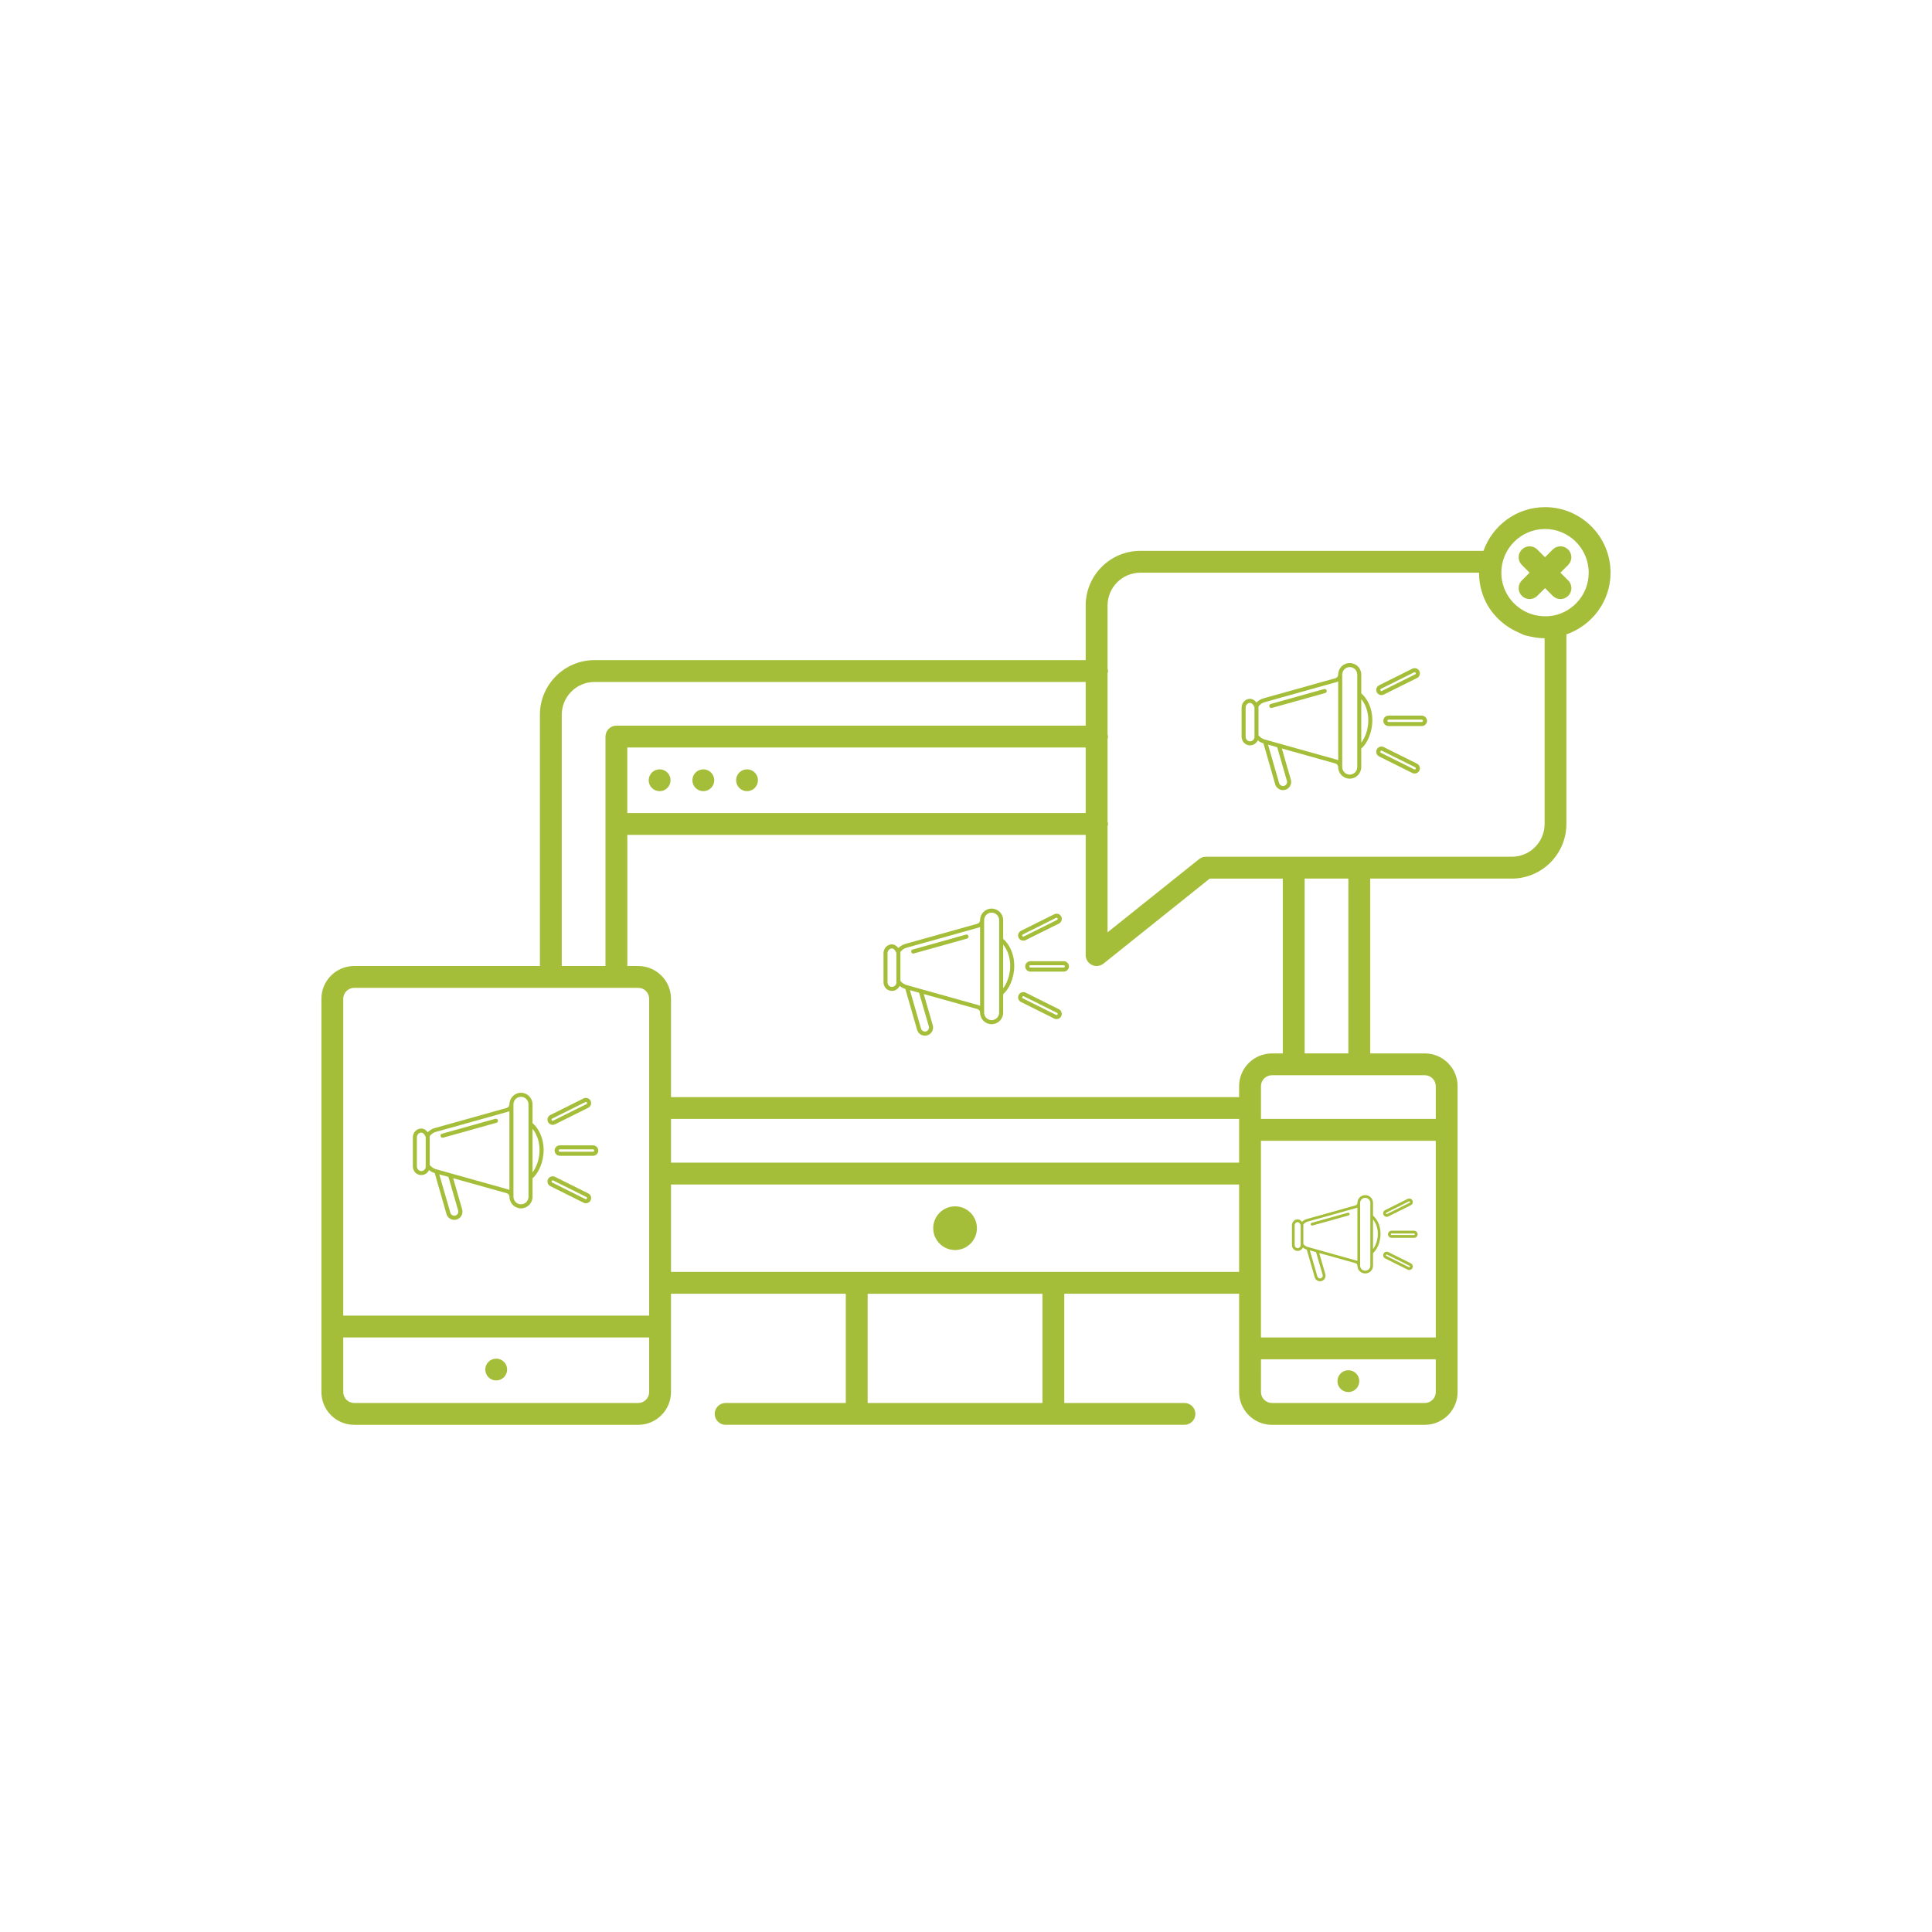 <?xml version="1.0" encoding="utf-8"?>
<!-- Generator: Adobe Illustrator 15.0.0, SVG Export Plug-In  -->
<!DOCTYPE svg PUBLIC "-//W3C//DTD SVG 1.1//EN" "http://www.w3.org/Graphics/SVG/1.1/DTD/svg11.dtd">
<svg version="1.1"
	 xmlns="http://www.w3.org/2000/svg" xmlns:xlink="http://www.w3.org/1999/xlink" xmlns:a="http://ns.adobe.com/AdobeSVGViewerExtensions/3.0/"
	 x="0px" y="0px" width="100px" height="100px" viewBox="-16.636 -17.917 100 100" enable-background="new -16.636 -17.917 100 100"
	 xml:space="preserve">
<defs>
</defs>
<g>
	<defs>
		<rect id="SVGID_10_" x="0" y="8.333" width="66.727" height="47.5"/>
	</defs>
	<clipPath id="SVGID_11_">
		<use xlink:href="#SVGID_10_"  overflow="visible"/>
	</clipPath>
	<path clip-path="url(#SVGID_11_)" fill="#A4BE3A" d="M63.334,8.333c-1.474,0-2.717,0.948-3.186,2.262H42.387
		c-1.559,0-2.828,1.269-2.828,2.827v2.828H14.137c-1.558,0-2.827,1.269-2.827,2.827v13.006H1.697C0.762,32.083,0,32.844,0,33.779
		v20.357c0,0.935,0.762,1.696,1.697,1.696h14.702c0.935,0,1.696-0.762,1.696-1.696v-5.09h9.048v5.655h-6.221
		c-0.312,0-0.565,0.253-0.565,0.565c0,0.312,0.254,0.565,0.565,0.565h6.786h10.178h6.785c0.313,0,0.566-0.254,0.566-0.565
		c0-0.313-0.254-0.565-0.566-0.565h-6.22v-5.655H47.5v5.09c0,0.935,0.762,1.696,1.697,1.696h7.916c0.936,0,1.696-0.762,1.696-1.696
		V38.303c0-0.935-0.761-1.695-1.696-1.695h-2.827v-9.049h7.327c1.558,0,2.827-1.269,2.827-2.827v-9.813
		c1.325-0.462,2.286-1.711,2.286-3.192C66.727,9.854,65.205,8.333,63.334,8.333 M63.334,9.464c1.247,0,2.261,1.015,2.261,2.262
		c0,1.094-0.78,2.009-1.813,2.218c-0.007,0.001-0.011-0.002-0.019,0c-0.171,0.035-0.343,0.04-0.516,0.035
		c-0.07-0.002-0.138-0.011-0.206-0.02c-0.094-0.012-0.186-0.029-0.278-0.051c-0.971-0.255-1.69-1.132-1.69-2.181
		C61.073,10.479,62.086,9.464,63.334,9.464 M62.534,10.36c-0.145,0-0.289,0.056-0.399,0.166c-0.221,0.221-0.221,0.579,0,0.8
		l0.399,0.399l-0.399,0.4c-0.221,0.22-0.221,0.578,0,0.799c0.111,0.111,0.255,0.166,0.399,0.166c0.146,0,0.29-0.057,0.401-0.166
		l0.401-0.399l0.399,0.399c0.11,0.111,0.255,0.166,0.399,0.166c0.146,0,0.289-0.057,0.4-0.166c0.22-0.22,0.22-0.579,0-0.799
		l-0.402-0.4l0.4-0.399c0.22-0.221,0.22-0.579,0-0.8c-0.222-0.221-0.579-0.221-0.8,0l-0.399,0.399l-0.399-0.399
		C62.824,10.416,62.679,10.36,62.534,10.36 M42.387,11.726h17.53c0,0.356,0.056,0.713,0.17,1.064
		c0.285,0.898,0.979,1.63,1.838,2.013c0.046,0.021,0.091,0.045,0.139,0.064c0.062,0.024,0.116,0.063,0.181,0.083
		c0.124,0.04,0.249,0.063,0.374,0.089c0.017,0.003,0.034,0.008,0.051,0.011c0.213,0.041,0.426,0.068,0.641,0.068h0.002v9.613
		c0,0.936-0.762,1.697-1.696,1.697H45.782c-0.129,0-0.252,0.044-0.354,0.123l-4.737,3.789V24.85
		c0.009-0.039,0.024-0.076,0.024-0.118s-0.016-0.078-0.024-0.117v-4.29c0.009-0.037,0.024-0.074,0.024-0.116
		s-0.016-0.078-0.024-0.117v-3.158c0.009-0.039,0.024-0.075,0.024-0.117s-0.016-0.079-0.024-0.117v-3.276
		C40.691,12.487,41.452,11.726,42.387,11.726 M14.137,17.381h25.422v2.262H15.268c-0.312,0-0.565,0.253-0.565,0.565v11.875h-2.262
		V19.077C12.441,18.142,13.202,17.381,14.137,17.381 M15.833,20.773h23.726v3.393H15.833V20.773z M17.506,21.904
		c-0.313,0-0.566,0.253-0.566,0.565s0.253,0.565,0.566,0.565c0.312,0,0.565-0.253,0.565-0.565S17.818,21.904,17.506,21.904
		 M19.768,21.904c-0.313,0-0.566,0.253-0.566,0.565s0.253,0.565,0.566,0.565c0.312,0,0.565-0.253,0.565-0.565
		S20.08,21.904,19.768,21.904 M22.03,21.904c-0.313,0-0.565,0.253-0.565,0.565s0.253,0.565,0.565,0.565
		c0.312,0,0.565-0.253,0.565-0.565S22.342,21.904,22.03,21.904 M15.833,25.297h23.726v6.221c0,0.217,0.125,0.415,0.321,0.51
		c0.077,0.037,0.161,0.056,0.245,0.056c0.125,0,0.252-0.042,0.355-0.124l5.498-4.4h3.783v9.049h-0.564
		c-0.936,0-1.697,0.761-1.697,1.695v0.566H18.096v-5.09c0-0.936-0.761-1.696-1.696-1.696h-0.566V25.297z M50.893,27.559h2.262v9.048
		h-2.262V27.559z M1.697,33.214h10.178h4.524c0.313,0,0.565,0.253,0.565,0.565v14.702v1.697H1.131V33.779
		C1.131,33.467,1.384,33.214,1.697,33.214 M49.198,37.737h4.523h3.393c0.313,0,0.565,0.255,0.565,0.565v1.702
		c-0.008,0-0.016-0.006-0.024-0.006h-9.023v-1.696C48.631,37.992,48.885,37.737,49.198,37.737 M18.096,39.999H47.5v2.263H18.096
		V39.999z M57.679,41.126V51.31h-9.048v-2.828v-7.351h9.023C57.664,41.131,57.671,41.126,57.679,41.126 M18.096,43.393H47.5v4.523
		h-9.613H27.709h-9.613V43.393z M32.798,44.523c-0.625,0-1.131,0.506-1.131,1.131c0,0.624,0.507,1.131,1.131,1.131
		s1.131-0.507,1.131-1.131C33.929,45.029,33.423,44.523,32.798,44.523 M28.274,49.047h9.047v5.655h-9.047V49.047z M1.131,51.31
		h15.833v2.827c0,0.311-0.253,0.565-0.565,0.565H1.697c-0.313,0-0.566-0.255-0.566-0.565V51.31z M9.048,52.405
		c-0.313,0-0.566,0.253-0.566,0.565c0,0.312,0.253,0.565,0.566,0.565c0.312,0,0.565-0.254,0.565-0.565
		C9.614,52.658,9.36,52.405,9.048,52.405 M48.631,52.44h9.048v1.696c0,0.311-0.253,0.565-0.565,0.565h-7.916
		c-0.313,0-0.566-0.255-0.566-0.565V52.44z M53.155,53.006c-0.313,0-0.564,0.253-0.564,0.565s0.252,0.565,0.564,0.565
		s0.566-0.253,0.566-0.565S53.467,53.006,53.155,53.006"/>
	<path clip-path="url(#SVGID_11_)" fill="#A4BE3A" d="M36.332,30.772c0.042,0,0.083-0.01,0.12-0.029l1.721-0.856
		c0.134-0.066,0.188-0.229,0.122-0.363c-0.046-0.093-0.14-0.149-0.241-0.149c-0.043,0-0.084,0.01-0.121,0.028l-1.721,0.858
		c-0.064,0.032-0.113,0.087-0.137,0.155s-0.018,0.142,0.015,0.207C36.135,30.715,36.229,30.772,36.332,30.772 M36.274,30.483
		c0.007-0.015,0.017-0.027,0.031-0.034l1.721-0.858c0.008-0.004,0.018-0.006,0.027-0.006c0.021,0,0.042,0.013,0.053,0.032
		c0.014,0.03,0.002,0.065-0.027,0.08l-1.721,0.857c-0.024,0.013-0.061,0.011-0.079-0.027C36.272,30.515,36.27,30.498,36.274,30.483"
		/>
	<path clip-path="url(#SVGID_11_)" fill="#A4BE3A" d="M38.421,31.834H36.7c-0.148,0-0.27,0.12-0.27,0.27s0.121,0.27,0.27,0.27h1.722
		c0.148,0,0.271-0.12,0.271-0.27S38.57,31.834,38.421,31.834 M38.421,32.163H36.7c-0.033,0-0.059-0.027-0.059-0.06
		c0-0.033,0.025-0.061,0.059-0.061h1.722c0.032,0,0.058,0.027,0.058,0.061C38.479,32.136,38.454,32.163,38.421,32.163"/>
	<path clip-path="url(#SVGID_11_)" fill="#A4BE3A" d="M38.172,34.32l-1.721-0.858c-0.037-0.019-0.078-0.028-0.119-0.028
		c-0.104,0-0.197,0.058-0.243,0.149c-0.066,0.134-0.012,0.297,0.122,0.363l1.721,0.858c0.038,0.019,0.078,0.027,0.121,0.027
		c0.102,0,0.195-0.057,0.241-0.149C38.361,34.55,38.306,34.387,38.172,34.32 M38.106,34.589c-0.015,0.027-0.053,0.041-0.08,0.026
		l-1.721-0.857c-0.029-0.015-0.041-0.051-0.026-0.08c0.012-0.024,0.036-0.032,0.054-0.032c0.008,0,0.018,0.002,0.025,0.006
		l1.721,0.857C38.108,34.524,38.12,34.56,38.106,34.589"/>
	<path clip-path="url(#SVGID_11_)" fill="#A4BE3A" d="M35.288,30.681v-0.972c0-0.329-0.268-0.597-0.598-0.597
		c-0.33,0-0.597,0.268-0.597,0.597c0,0.088-0.059,0.164-0.143,0.188l-3.725,1.042c-0.137,0.039-0.262,0.113-0.361,0.217
		c-0.085-0.116-0.216-0.203-0.365-0.192c-0.227,0.017-0.405,0.216-0.405,0.455v1.504c0,0.217,0.148,0.403,0.352,0.442
		c0.206,0.039,0.405-0.074,0.484-0.251c0.087,0.071,0.187,0.124,0.294,0.155l0.608,2.116c0.051,0.181,0.218,0.305,0.406,0.305
		c0.04,0,0.079-0.006,0.117-0.016c0.224-0.065,0.353-0.3,0.289-0.525l-0.467-1.614l2.773,0.775c0.084,0.023,0.143,0.101,0.143,0.188
		c0,0.329,0.267,0.598,0.597,0.598c0.33,0,0.598-0.269,0.598-0.598v-0.956c0.293-0.248,0.573-0.814,0.573-1.47
		C35.861,31.394,35.562,30.909,35.288,30.681 M29.76,32.936c0,0.141-0.129,0.252-0.275,0.224c-0.104-0.021-0.183-0.122-0.183-0.237
		v-1.504c0-0.129,0.096-0.238,0.221-0.246c0.096,0,0.191,0.105,0.224,0.205c0.002,0.008,0.008,0.019,0.013,0.025V32.936z
		 M31.44,35.208c0.032,0.112-0.033,0.229-0.145,0.261c-0.108,0.031-0.228-0.036-0.258-0.144l-0.576-1.991l0.474,0.133L31.44,35.208z
		 M34.093,34.146c-0.027-0.016-0.056-0.029-0.086-0.037l-0.82-0.229l-0.876-0.245l-1.202-0.336l-0.05-0.014l-0.071-0.02
		l-0.369-0.104l-0.337-0.095l-0.01-0.003c-0.037-0.011-0.072-0.026-0.106-0.046c-0.076-0.038-0.143-0.097-0.198-0.165v-1.497
		c0.08-0.103,0.188-0.182,0.314-0.216l3.725-1.041c0.031-0.009,0.059-0.022,0.086-0.037V34.146z M35.079,34.497
		c0,0.215-0.174,0.389-0.389,0.389c-0.214,0-0.387-0.174-0.387-0.389v-4.788c0-0.214,0.173-0.388,0.387-0.388
		c0.215,0,0.389,0.174,0.389,0.388V34.497z M35.288,33.235v-2.258c0.199,0.239,0.364,0.627,0.364,1.094
		C35.652,32.549,35.485,32.979,35.288,33.235"/>
	<path clip-path="url(#SVGID_11_)" fill="#A4BE3A" d="M30.632,31.439c-0.047,0-0.089-0.03-0.102-0.078
		c-0.017-0.057,0.017-0.115,0.073-0.131l2.761-0.772c0.057-0.015,0.116,0.017,0.131,0.074c0.016,0.057-0.017,0.115-0.073,0.131
		l-2.761,0.772C30.651,31.438,30.642,31.439,30.632,31.439"/>
	<path clip-path="url(#SVGID_11_)" fill="#A4BE3A" d="M54.867,18.063c0.042,0,0.083-0.01,0.12-0.029l1.722-0.856
		c0.133-0.066,0.188-0.229,0.122-0.363c-0.047-0.093-0.14-0.149-0.242-0.149c-0.043,0-0.084,0.01-0.121,0.028l-1.721,0.858
		c-0.064,0.032-0.113,0.087-0.136,0.155c-0.024,0.068-0.018,0.142,0.015,0.207C54.67,18.005,54.764,18.063,54.867,18.063
		 M54.81,17.773c0.006-0.015,0.017-0.027,0.03-0.034l1.721-0.858c0.009-0.004,0.018-0.006,0.027-0.006
		c0.021,0,0.043,0.013,0.053,0.032c0.014,0.03,0.002,0.065-0.027,0.08l-1.721,0.857c-0.023,0.013-0.061,0.011-0.079-0.026
		C54.807,17.805,54.805,17.788,54.81,17.773"/>
	<path clip-path="url(#SVGID_11_)" fill="#A4BE3A" d="M56.957,19.124h-1.722c-0.148,0-0.27,0.12-0.27,0.269
		c0,0.149,0.121,0.271,0.27,0.271h1.722c0.148,0,0.271-0.121,0.271-0.271C57.227,19.244,57.105,19.124,56.957,19.124 M56.957,19.453
		h-1.722c-0.032,0-0.059-0.026-0.059-0.061c0-0.032,0.026-0.06,0.059-0.06h1.722c0.032,0,0.059,0.027,0.059,0.06
		C57.015,19.427,56.989,19.453,56.957,19.453"/>
	<path clip-path="url(#SVGID_11_)" fill="#A4BE3A" d="M56.708,21.61l-1.722-0.858c-0.037-0.019-0.078-0.028-0.119-0.028
		c-0.104,0-0.196,0.058-0.242,0.149c-0.066,0.134-0.013,0.297,0.121,0.363l1.721,0.858c0.039,0.019,0.078,0.027,0.121,0.027
		c0.103,0,0.195-0.057,0.242-0.149C56.896,21.84,56.841,21.677,56.708,21.61 M56.641,21.879c-0.014,0.027-0.053,0.041-0.08,0.026
		l-1.721-0.857c-0.029-0.015-0.041-0.051-0.026-0.08c0.013-0.024,0.036-0.032,0.054-0.032c0.008,0,0.018,0.002,0.025,0.006
		l1.721,0.857C56.643,21.813,56.655,21.85,56.641,21.879"/>
	<path clip-path="url(#SVGID_11_)" fill="#A4BE3A" d="M53.823,17.971v-0.972c0-0.329-0.268-0.597-0.598-0.597
		c-0.329,0-0.597,0.268-0.597,0.597c0,0.088-0.058,0.164-0.143,0.188l-3.726,1.042c-0.137,0.039-0.262,0.113-0.361,0.217
		c-0.084-0.116-0.216-0.203-0.364-0.192c-0.227,0.017-0.405,0.216-0.405,0.455v1.504c0,0.217,0.148,0.403,0.353,0.442
		c0.205,0.039,0.404-0.074,0.483-0.251c0.088,0.071,0.187,0.125,0.295,0.155l0.607,2.116c0.051,0.18,0.219,0.305,0.406,0.305
		c0.039,0,0.079-0.005,0.117-0.016c0.223-0.065,0.353-0.3,0.289-0.525l-0.467-1.614l2.772,0.775
		c0.085,0.023,0.143,0.101,0.143,0.188c0,0.329,0.268,0.598,0.597,0.598c0.33,0,0.598-0.269,0.598-0.598v-0.956
		c0.293-0.249,0.573-0.814,0.573-1.47C54.396,18.684,54.097,18.199,53.823,17.971 M48.295,20.225c0,0.142-0.129,0.253-0.274,0.225
		c-0.104-0.021-0.183-0.122-0.183-0.237v-1.504c0-0.129,0.096-0.238,0.221-0.246c0.096,0,0.191,0.105,0.224,0.205
		c0.002,0.009,0.009,0.018,0.013,0.026V20.225z M49.975,22.497c0.032,0.112-0.032,0.229-0.144,0.262
		c-0.108,0.031-0.229-0.036-0.259-0.144l-0.576-1.991l0.475,0.132L49.975,22.497z M52.628,21.436
		c-0.026-0.016-0.056-0.029-0.087-0.037l-0.82-0.229l-0.875-0.245l-1.201-0.336l-0.051-0.014l-0.07-0.02l-0.369-0.104l-0.338-0.095
		l-0.01-0.003c-0.037-0.011-0.071-0.026-0.105-0.045c-0.076-0.04-0.143-0.098-0.198-0.166v-1.497
		c0.08-0.103,0.188-0.182,0.313-0.215l3.725-1.042c0.031-0.009,0.061-0.022,0.087-0.038V21.436z M53.615,21.787
		c0,0.215-0.175,0.389-0.39,0.389c-0.213,0-0.387-0.174-0.387-0.389v-4.788c0-0.214,0.174-0.388,0.387-0.388
		c0.215,0,0.39,0.174,0.39,0.388V21.787z M53.823,20.526v-2.259c0.199,0.239,0.365,0.627,0.365,1.094
		C54.188,19.839,54.02,20.269,53.823,20.526"/>
	<path clip-path="url(#SVGID_11_)" fill="#A4BE3A" d="M49.167,18.729c-0.046,0-0.089-0.031-0.102-0.078
		c-0.016-0.057,0.018-0.115,0.074-0.131l2.761-0.772c0.057-0.016,0.116,0.017,0.132,0.074c0.016,0.057-0.018,0.115-0.074,0.131
		l-2.761,0.772C49.186,18.729,49.177,18.729,49.167,18.729"/>
	<path clip-path="url(#SVGID_11_)" fill="#A4BE3A" d="M55.141,45.066c0.027,0,0.057-0.007,0.082-0.021l1.166-0.58
		c0.091-0.045,0.127-0.156,0.082-0.246c-0.031-0.063-0.095-0.102-0.164-0.102c-0.027,0-0.057,0.007-0.082,0.019l-1.166,0.582
		c-0.044,0.021-0.077,0.06-0.092,0.105c-0.016,0.046-0.012,0.097,0.01,0.141C55.007,45.026,55.071,45.066,55.141,45.066
		 M55.102,44.87c0.004-0.01,0.012-0.019,0.021-0.022l1.167-0.583c0.006-0.002,0.012-0.004,0.018-0.004
		c0.016,0,0.029,0.009,0.037,0.022c0.008,0.021,0.001,0.044-0.019,0.054l-1.167,0.582c-0.017,0.009-0.041,0.007-0.054-0.018
		C55.1,44.892,55.099,44.88,55.102,44.87"/>
	<path clip-path="url(#SVGID_11_)" fill="#A4BE3A" d="M56.557,45.785h-1.166c-0.102,0-0.184,0.082-0.184,0.183
		c0,0.102,0.082,0.184,0.184,0.184h1.166c0.101,0,0.184-0.082,0.184-0.184C56.741,45.867,56.658,45.785,56.557,45.785
		 M56.557,46.009h-1.166c-0.023,0-0.041-0.019-0.041-0.041s0.018-0.04,0.041-0.04h1.166c0.021,0,0.04,0.018,0.04,0.04
		S56.579,46.009,56.557,46.009"/>
	<path clip-path="url(#SVGID_11_)" fill="#A4BE3A" d="M56.389,47.472l-1.166-0.582c-0.026-0.013-0.055-0.02-0.082-0.02
		c-0.069,0-0.133,0.04-0.164,0.102c-0.045,0.091-0.009,0.201,0.082,0.246l1.166,0.582c0.026,0.013,0.053,0.019,0.082,0.019
		c0.069,0,0.133-0.038,0.164-0.102C56.516,47.627,56.48,47.517,56.389,47.472 M56.343,47.653c-0.011,0.019-0.035,0.028-0.054,0.019
		l-1.167-0.582c-0.021-0.01-0.027-0.034-0.019-0.054c0.01-0.017,0.025-0.022,0.037-0.022c0.006,0,0.012,0.001,0.018,0.005
		l1.167,0.58C56.344,47.609,56.353,47.633,56.343,47.653"/>
	<path clip-path="url(#SVGID_11_)" fill="#A4BE3A" d="M54.432,45.004v-0.658c0-0.224-0.181-0.405-0.404-0.405
		c-0.223,0-0.404,0.182-0.404,0.405c0,0.06-0.041,0.111-0.098,0.127l-2.524,0.707c-0.094,0.025-0.178,0.075-0.245,0.146
		c-0.059-0.078-0.147-0.138-0.247-0.129c-0.154,0.01-0.275,0.146-0.275,0.307v1.021c0,0.146,0.101,0.273,0.239,0.3
		s0.273-0.05,0.328-0.17c0.059,0.049,0.127,0.084,0.199,0.104l0.412,1.435c0.034,0.122,0.148,0.207,0.275,0.207
		c0.026,0,0.053-0.003,0.08-0.011c0.15-0.044,0.238-0.203,0.195-0.355l-0.316-1.095l1.879,0.525
		c0.057,0.017,0.098,0.068,0.098,0.128c0,0.223,0.182,0.404,0.404,0.404c0.224,0,0.404-0.182,0.404-0.404v-0.648
		c0.198-0.169,0.389-0.553,0.389-0.997C54.821,45.488,54.62,45.158,54.432,45.004 M50.686,46.532c0,0.095-0.088,0.171-0.187,0.152
		c-0.071-0.015-0.123-0.083-0.123-0.161v-1.021c0-0.086,0.063-0.161,0.149-0.166c0.064,0,0.129,0.072,0.15,0.14
		c0.002,0.005,0.006,0.012,0.01,0.017V46.532z M51.825,48.073c0.021,0.075-0.022,0.154-0.098,0.177
		c-0.074,0.021-0.154-0.024-0.176-0.098l-0.391-1.351l0.322,0.091L51.825,48.073z M53.624,47.353
		c-0.018-0.01-0.038-0.02-0.059-0.025l-0.556-0.155l-0.595-0.166L51.6,46.778l-0.033-0.01l-0.049-0.013l-0.25-0.07l-0.229-0.064
		c-0.002-0.001-0.005-0.002-0.007-0.002c-0.025-0.007-0.05-0.018-0.073-0.03c-0.05-0.027-0.096-0.066-0.133-0.112v-1.015
		c0.055-0.07,0.129-0.123,0.213-0.146l2.525-0.706c0.021-0.006,0.041-0.016,0.059-0.025V47.353z M54.292,47.592
		c0,0.145-0.117,0.263-0.264,0.263c-0.145,0-0.264-0.118-0.264-0.263v-3.246c0-0.146,0.119-0.264,0.264-0.264
		c0.146,0,0.264,0.118,0.264,0.264V47.592z M54.432,46.736v-1.531c0.137,0.162,0.248,0.425,0.248,0.741
		C54.68,46.271,54.567,46.562,54.432,46.736"/>
	<path clip-path="url(#SVGID_11_)" fill="#A4BE3A" d="M51.277,45.519c-0.032,0-0.061-0.021-0.069-0.054
		c-0.012-0.037,0.012-0.078,0.05-0.089l1.872-0.522c0.038-0.011,0.078,0.012,0.089,0.05s-0.012,0.078-0.05,0.089l-1.873,0.523
		C51.29,45.518,51.284,45.519,51.277,45.519"/>
	<path clip-path="url(#SVGID_11_)" fill="#A4BE3A" d="M11.97,40.305c0.042,0,0.083-0.009,0.121-0.028l1.721-0.857
		c0.133-0.066,0.188-0.229,0.122-0.362c-0.047-0.093-0.14-0.149-0.242-0.149c-0.042,0-0.083,0.009-0.12,0.027l-1.721,0.858
		c-0.064,0.032-0.113,0.087-0.135,0.155c-0.023,0.068-0.019,0.143,0.013,0.208C11.774,40.247,11.868,40.305,11.97,40.305
		 M11.914,40.016c0.005-0.015,0.016-0.027,0.029-0.033l1.721-0.858c0.009-0.005,0.017-0.007,0.027-0.007
		c0.022,0,0.043,0.013,0.054,0.033c0.014,0.029,0.002,0.064-0.027,0.08l-1.721,0.857c-0.024,0.012-0.061,0.01-0.08-0.027
		C11.911,40.047,11.91,40.031,11.914,40.016"/>
	<path clip-path="url(#SVGID_11_)" fill="#A4BE3A" d="M14.061,41.366h-1.721c-0.149,0-0.27,0.12-0.27,0.27s0.12,0.27,0.27,0.27
		h1.721c0.148,0,0.27-0.12,0.27-0.27S14.209,41.366,14.061,41.366 M14.061,41.695h-1.721c-0.033,0-0.06-0.026-0.06-0.06
		s0.027-0.061,0.06-0.061h1.721c0.032,0,0.059,0.027,0.059,0.061S14.093,41.695,14.061,41.695"/>
	<path clip-path="url(#SVGID_11_)" fill="#A4BE3A" d="M13.812,43.854l-1.721-0.858c-0.037-0.019-0.079-0.029-0.12-0.029
		c-0.103,0-0.196,0.059-0.243,0.15c-0.065,0.133-0.012,0.296,0.122,0.362l1.721,0.858c0.039,0.019,0.078,0.027,0.12,0.027
		c0.103,0,0.195-0.056,0.242-0.149C14,44.082,13.945,43.919,13.812,43.854 M13.745,44.122c-0.015,0.027-0.053,0.04-0.081,0.026
		l-1.721-0.858c-0.028-0.015-0.04-0.05-0.026-0.08c0.013-0.023,0.036-0.032,0.054-0.032c0.009,0,0.018,0.002,0.026,0.006
		l1.721,0.857C13.747,44.057,13.759,44.092,13.745,44.122"/>
	<path clip-path="url(#SVGID_11_)" fill="#A4BE3A" d="M10.927,40.213v-0.971c0-0.329-0.268-0.598-0.597-0.598
		s-0.597,0.269-0.597,0.598c0,0.087-0.059,0.164-0.143,0.188l-3.725,1.042c-0.137,0.038-0.262,0.112-0.361,0.216
		c-0.085-0.116-0.216-0.203-0.365-0.191c-0.227,0.016-0.405,0.215-0.405,0.454v1.505c0,0.217,0.148,0.402,0.352,0.441
		c0.206,0.039,0.406-0.073,0.485-0.25c0.087,0.07,0.186,0.124,0.294,0.154l0.608,2.117c0.051,0.18,0.219,0.305,0.406,0.305
		c0.04,0,0.079-0.006,0.118-0.017c0.223-0.065,0.353-0.3,0.289-0.524l-0.467-1.614l2.772,0.775c0.084,0.022,0.143,0.1,0.143,0.187
		c0,0.33,0.268,0.598,0.597,0.598s0.597-0.268,0.597-0.598v-0.956c0.292-0.248,0.573-0.814,0.573-1.469
		C11.5,40.927,11.201,40.441,10.927,40.213 M5.399,42.468c0,0.141-0.129,0.252-0.275,0.224c-0.104-0.02-0.182-0.122-0.182-0.236
		V40.95c0-0.128,0.095-0.237,0.22-0.246c0.096,0,0.191,0.106,0.224,0.205c0.002,0.009,0.007,0.019,0.013,0.026V42.468z M7.079,44.74
		c0.032,0.112-0.033,0.229-0.144,0.261c-0.109,0.031-0.229-0.036-0.259-0.144L6.1,42.866l0.475,0.133L7.079,44.74z M9.732,43.679
		c-0.027-0.016-0.056-0.029-0.086-0.038l-0.82-0.229l-0.876-0.245L6.749,42.83l-0.05-0.014l-0.07-0.02l-0.37-0.104l-0.337-0.095
		c-0.003-0.001-0.006-0.002-0.01-0.003c-0.038-0.011-0.072-0.026-0.106-0.045c-0.076-0.039-0.143-0.097-0.198-0.165v-1.497
		c0.08-0.104,0.188-0.182,0.313-0.216l3.725-1.042c0.031-0.008,0.059-0.022,0.086-0.038V43.679z M10.718,44.029
		c0,0.215-0.175,0.389-0.389,0.389c-0.214,0-0.388-0.174-0.388-0.389v-4.787c0-0.215,0.174-0.389,0.388-0.389
		c0.214,0,0.389,0.174,0.389,0.389V44.029z M10.927,42.769V40.51c0.199,0.24,0.364,0.627,0.364,1.095
		C11.291,42.081,11.124,42.512,10.927,42.769"/>
	<path clip-path="url(#SVGID_11_)" fill="#A4BE3A" d="M6.271,40.972c-0.046,0-0.089-0.03-0.103-0.078
		c-0.016-0.056,0.017-0.115,0.074-0.131l2.762-0.772c0.057-0.015,0.115,0.018,0.131,0.074c0.016,0.057-0.017,0.116-0.074,0.132
		L6.3,40.969C6.291,40.971,6.281,40.972,6.271,40.972"/>
</g>
<g display="none">
	<defs>
		<rect id="SVGID_9_" x="6.13" y="7.075" width="54.468" height="52.411"/>
	</defs>
	<clipPath id="SVGID_12_" display="inline">
		<use xlink:href="#SVGID_9_"  display="none" overflow="visible"/>
	</clipPath>
	<path clip-path="url(#SVGID_12_)" fill="#A4BE3A" d="M53.404,7.074h-40.08c-3.968,0-7.194,3.228-7.194,7.194V39.96
		c0,3.967,3.226,7.193,7.194,7.193h13.36v11.305c0,0.418,0.25,0.791,0.634,0.951c0.127,0.053,0.262,0.076,0.395,0.076
		c0.266,0,0.529-0.105,0.725-0.301l12.032-12.031h12.935c3.967,0,7.193-3.227,7.193-7.193V14.268
		C60.597,10.302,57.371,7.074,53.404,7.074 M58.542,39.96c0,2.832-2.306,5.139-5.139,5.139h-13.36c-0.271,0-0.532,0.107-0.727,0.301
		L28.74,55.978v-9.852c0-0.568-0.46-1.027-1.027-1.027H13.324c-2.834,0-5.138-2.307-5.138-5.139V14.268
		c0-2.833,2.304-5.138,5.138-5.138h40.08c2.833,0,5.139,2.305,5.139,5.138V39.96z"/>
	<path clip-path="url(#SVGID_12_)" fill="#A4BE3A" d="M49.293,17.351H17.435c-0.568,0-1.028,0.46-1.028,1.028
		c0,0.567,0.46,1.028,1.028,1.028h31.858c0.567,0,1.027-0.461,1.027-1.028C50.321,17.811,49.861,17.351,49.293,17.351"/>
	<path clip-path="url(#SVGID_12_)" fill="#A4BE3A" d="M49.293,26.601H17.435c-0.568,0-1.028,0.459-1.028,1.027
		c0,0.568,0.46,1.028,1.028,1.028h31.858c0.567,0,1.027-0.46,1.027-1.028C50.321,27.06,49.861,26.601,49.293,26.601"/>
	<path clip-path="url(#SVGID_12_)" fill="#A4BE3A" d="M42.099,34.821H17.435c-0.568,0-1.028,0.461-1.028,1.027
		c0,0.568,0.46,1.029,1.028,1.029h24.664c0.567,0,1.028-0.461,1.028-1.029C43.127,35.282,42.667,34.821,42.099,34.821"/>
</g>
<g display="none">
	<defs>
		<rect id="SVGID_8_" x="7.364" y="3.083" width="52" height="58.74"/>
	</defs>
	<clipPath id="SVGID_13_" display="inline">
		<use xlink:href="#SVGID_8_"  display="none" overflow="visible"/>
	</clipPath>
	<path clip-path="url(#SVGID_13_)" fill="#A4BE3A" d="M34.518,29.082c0-0.638-0.517-1.156-1.155-1.156
		c-0.637,0-1.154,0.517-1.154,1.156c0,11.737-8.399,21.576-19.969,23.398c-0.631,0.1-1.061,0.688-0.962,1.322
		c0.09,0.566,0.578,0.975,1.138,0.975c0.06,0,0.12-0.006,0.181-0.017C25.299,52.761,34.518,41.965,34.518,29.082"/>
	<path clip-path="url(#SVGID_13_)" fill="#A4BE3A" d="M33.363,3.083c-14.335,0-25.999,11.663-25.999,25.999
		c0,0.638,0.516,1.154,1.156,1.154c0.638,0,1.154-0.516,1.154-1.154c0-13.063,10.627-23.689,23.692-23.689
		c13.061,0,23.689,10.626,23.689,23.689c0,5.312-0.856,10.533-2.547,15.521c-0.205,0.605,0.117,1.259,0.724,1.461
		c0.121,0.042,0.248,0.063,0.369,0.063c0.479,0,0.932-0.301,1.095-0.783c1.77-5.227,2.668-10.694,2.668-16.261
		C59.362,14.746,47.698,3.083,33.363,3.083"/>
	<path clip-path="url(#SVGID_13_)" fill="#A4BE3A" d="M39.484,29.082c0-3.377-2.746-6.122-6.121-6.122
		c-3.378,0-6.125,2.745-6.125,6.122c0,9.673-7.254,17.682-16.872,18.628c-0.634,0.064-1.097,0.627-1.035,1.263
		c0.062,0.634,0.625,1.094,1.262,1.037c10.806-1.063,18.954-10.063,18.954-20.925c0-2.104,1.712-3.814,3.816-3.814
		c2.103,0,3.813,1.711,3.813,3.814c0,13.254-9.379,25.009-22.302,27.951c-0.619,0.139-1.009,0.759-0.87,1.38
		c0.124,0.534,0.598,0.901,1.125,0.901c0.085,0,0.172-0.01,0.258-0.032C29.351,56.106,39.484,43.406,39.484,29.082"/>
	<path clip-path="url(#SVGID_13_)" fill="#A4BE3A" d="M53.129,55.614c-3.913-1.954-6.346-5.872-6.346-10.229
		c0-0.946,0.117-1.895,0.35-2.811c0.921-2.616,1.568-5.329,1.93-8.063c0.237-1.748,0.36-3.573,0.36-5.426
		c0-8.854-7.209-16.061-16.065-16.061c-8.854,0-16.06,7.207-16.06,16.061c0,4.802-3.902,8.738-8.699,8.774
		c-0.638,0.007-1.151,0.53-1.146,1.167c0.005,0.635,0.522,1.146,1.155,1.146h0.01c6.06-0.05,10.989-5.022,10.989-11.087
		c0-7.583,6.169-13.752,13.751-13.752c7.585,0,13.755,6.169,13.755,13.752c0,1.75-0.112,3.47-0.338,5.119
		c-0.344,2.596-0.963,5.169-1.837,7.652c-0.011,0.03-0.02,0.063-0.028,0.093c-0.291,1.121-0.438,2.275-0.438,3.436
		c0,5.238,2.925,9.951,7.626,12.296c0.166,0.083,0.34,0.12,0.515,0.12c0.423,0,0.83-0.233,1.036-0.64
		C53.933,56.587,53.702,55.894,53.129,55.614"/>
	<path clip-path="url(#SVGID_13_)" fill="#A4BE3A" d="M50.155,59.663c-5.146-2.906-8.341-8.375-8.341-14.278
		c0-1.422,0.186-2.846,0.554-4.229c0.554-1.553,1.013-3.193,1.356-4.866c0.481-2.363,0.729-4.788,0.729-7.204
		c0-6.116-4.976-11.089-11.092-11.089c-6.117,0-11.094,4.977-11.094,11.089c0,7.361-5.752,13.395-13.095,13.736
		c-0.637,0.031-1.129,0.569-1.1,1.204c0.03,0.638,0.581,1.13,1.207,1.102c8.577-0.399,15.298-7.445,15.298-16.04
		c0-4.844,3.939-8.783,8.784-8.783c4.843,0,8.782,3.94,8.782,8.783c0,2.261-0.23,4.527-0.681,6.736
		c-0.328,1.589-0.762,3.146-1.292,4.622c-0.018,0.046-0.034,0.099-0.041,0.149c-0.415,1.566-0.623,3.179-0.623,4.793
		c0,6.736,3.646,12.977,9.513,16.287c0.182,0.101,0.376,0.147,0.565,0.147c0.402,0,0.796-0.208,1.005-0.587
		C50.908,60.678,50.711,59.974,50.155,59.663"/>
	<path clip-path="url(#SVGID_13_)" fill="#A4BE3A" d="M55.447,51.214c-2.246-1.063-3.695-3.353-3.695-5.829
		c0-0.478,0.054-0.958,0.164-1.429l0.02-0.047c0.008-0.019,0.015-0.035,0.021-0.05c0.734-2.151,1.308-4.364,1.699-6.565
		c0.43-2.354,0.673-4.767,0.72-7.142c0.015-0.35,0.021-0.705,0.021-1.063c0-11.598-9.434-21.031-21.033-21.031
		c-11.597,0-21.032,9.434-21.032,21.031c0,2.073-1.688,3.786-3.761,3.814c-0.638,0.008-1.147,0.531-1.139,1.169
		c0.009,0.639,0.517,1.127,1.17,1.14c3.33-0.045,6.039-2.793,6.039-6.123c0-10.323,8.397-18.724,18.723-18.724
		c10.323,0,18.721,8.401,18.721,18.724c0,0.329-0.002,0.651-0.017,0.994c-0.044,2.275-0.276,4.56-0.686,6.805
		c-0.37,2.08-0.908,4.167-1.606,6.2c-0.022,0.059-0.042,0.117-0.064,0.179c-0.01,0.033-0.019,0.061-0.026,0.092
		c-0.161,0.669-0.245,1.351-0.245,2.033c0,3.363,1.972,6.471,5.018,7.913c0.16,0.073,0.326,0.108,0.493,0.108
		c0.434,0,0.844-0.245,1.046-0.661C56.268,52.17,56.023,51.484,55.447,51.214"/>
</g>
<g display="none">
	<defs>
		<rect id="SVGID_7_" x="7.363" y="0.661" width="52" height="62.942"/>
	</defs>
	<clipPath id="SVGID_14_" display="inline">
		<use xlink:href="#SVGID_7_"  display="none" overflow="visible"/>
	</clipPath>
	<path clip-path="url(#SVGID_14_)" fill="#A4BE3A" d="M40.061,52.496H26.667c-2.209,0-3.939-1.307-3.939-2.975
		c0-1.667,1.73-2.974,3.939-2.974h13.395c2.208,0,3.939,1.307,3.939,2.974C44,51.189,42.269,52.496,40.061,52.496 M26.667,48.124
		c-1.393,0-2.363,0.737-2.363,1.397c0,0.661,0.971,1.398,2.363,1.398h13.395c1.393,0,2.363-0.737,2.363-1.398
		c0-0.66-0.971-1.397-2.363-1.397H26.667z"/>
	<path clip-path="url(#SVGID_14_)" fill="#A4BE3A" d="M40.061,59.233H26.667c-2.209,0-3.939-1.307-3.939-2.975
		s1.73-2.975,3.939-2.975h13.395c2.208,0,3.939,1.307,3.939,2.975S42.269,59.233,40.061,59.233 M26.667,54.858
		c-1.393,0-2.363,0.738-2.363,1.4c0,0.661,0.971,1.398,2.363,1.398h13.395c1.393,0,2.363-0.737,2.363-1.398
		c0-0.662-0.971-1.4-2.363-1.4H26.667z"/>
	<path clip-path="url(#SVGID_14_)" fill="#A4BE3A" d="M34.939,63.603h-3.15c-2.078,0-4.135-1.188-4.681-2.707l-0.788-2.187
		c-0.147-0.409,0.064-0.86,0.474-1.009c0.408-0.149,0.86,0.063,1.008,0.476l0.788,2.187c0.284,0.788,1.667,1.664,3.199,1.664h3.15
		c1.531,0,2.916-0.876,3.199-1.664l0.788-2.187c0.147-0.412,0.601-0.625,1.009-0.476c0.408,0.148,0.62,0.6,0.474,1.009l-0.788,2.187
		C39.072,62.414,37.017,63.603,34.939,63.603"/>
	<path clip-path="url(#SVGID_14_)" fill="#A4BE3A" d="M40.061,45.76H26.667c-2.173,0-3.939-1.571-3.939-3.503
		c0-1.315-0.843-3.434-1.839-4.625c-0.185-0.222-4.543-5.492-4.543-10.971c0-9.385,7.634-17.02,17.02-17.02s17.02,7.635,17.02,17.02
		c0,5.479-4.358,10.75-4.545,10.971C44.843,38.823,44,40.941,44,42.257C44,44.187,42.234,45.76,40.061,45.76 M33.364,11.216
		c-8.515,0-15.444,6.928-15.444,15.444c0,4.913,4.135,9.91,4.177,9.96c1.237,1.478,2.207,3.955,2.207,5.636
		c0,1.045,1.083,1.927,2.364,1.927h13.394c1.282,0,2.363-0.882,2.363-1.927c0-1.682,0.97-4.158,2.206-5.636
		c0.043-0.051,4.178-5.061,4.178-9.96C48.808,18.145,41.88,11.216,33.364,11.216"/>
	<path clip-path="url(#SVGID_14_)" fill="#A4BE3A" d="M40.061,45.76H26.667c-2.173,0-3.939-1.571-3.939-3.503
		c0-1.315-0.843-3.434-1.839-4.625c-0.185-0.222-4.543-5.492-4.543-10.971c0-9.385,7.634-17.02,17.02-17.02s17.02,7.635,17.02,17.02
		c0,5.479-4.358,10.75-4.545,10.971C44.843,38.823,44,40.941,44,42.257C44,44.187,42.234,45.76,40.061,45.76 M33.364,11.216
		c-8.515,0-15.444,6.928-15.444,15.444c0,4.913,4.135,9.91,4.177,9.96c1.237,1.478,2.207,3.955,2.207,5.636
		c0,1.045,1.083,1.927,2.364,1.927h13.394c1.282,0,2.363-0.882,2.363-1.927c0-1.682,0.97-4.158,2.206-5.636
		c0.043-0.051,4.178-5.061,4.178-9.96C48.808,18.145,41.88,11.216,33.364,11.216"/>
	<path clip-path="url(#SVGID_14_)" fill="#A4BE3A" d="M31.788,45.76c-0.435,0-0.787-0.353-0.787-0.788V30.337
		c0-1.594-1.296-2.89-2.89-2.89c-1.592,0-2.889,1.296-2.889,2.89c0,1.593,1.296,2.889,2.889,2.889c0.435,0,0.789,0.353,0.789,0.788
		s-0.354,0.787-0.789,0.787c-2.462,0-4.465-2.002-4.465-4.464c0-2.462,2.002-4.465,4.465-4.465c2.463,0,4.465,2.003,4.465,4.465
		v14.634C32.576,45.405,32.223,45.76,31.788,45.76"/>
	<path clip-path="url(#SVGID_14_)" fill="#A4BE3A" d="M34.939,45.76c-0.435,0-0.788-0.353-0.788-0.788V30.337
		c0-2.462,2.004-4.465,4.467-4.465c2.461,0,4.464,2.003,4.464,4.465c0,2.462-2.003,4.464-4.464,4.464
		c-0.437,0-0.788-0.352-0.788-0.787s0.352-0.788,0.788-0.788c1.591,0,2.888-1.296,2.888-2.889c0-1.594-1.295-2.89-2.888-2.89
		c-1.594,0-2.89,1.296-2.89,2.89v14.634C35.728,45.405,35.375,45.76,34.939,45.76"/>
	<path clip-path="url(#SVGID_14_)" fill="#A4BE3A" d="M13.981,27.448h-5.83c-0.435,0-0.788-0.352-0.788-0.788
		s0.353-0.789,0.788-0.789h5.83c0.435,0,0.788,0.353,0.788,0.789S14.416,27.448,13.981,27.448"/>
	<path clip-path="url(#SVGID_14_)" fill="#A4BE3A" d="M58.578,27.448h-5.829c-0.437,0-0.788-0.352-0.788-0.788
		s0.352-0.789,0.788-0.789h5.829c0.435,0,0.786,0.353,0.786,0.789S59.012,27.448,58.578,27.448"/>
	<path clip-path="url(#SVGID_14_)" fill="#A4BE3A" d="M11.53,40.054c-0.273,0-0.538-0.141-0.683-0.393
		c-0.218-0.379-0.089-0.859,0.288-1.077l5.049-2.914c0.377-0.218,0.858-0.089,1.077,0.288c0.217,0.378,0.088,0.859-0.289,1.076
		l-5.048,2.915C11.798,40.021,11.663,40.054,11.53,40.054"/>
	<path clip-path="url(#SVGID_14_)" fill="#A4BE3A" d="M50.152,17.757c-0.273,0-0.537-0.14-0.683-0.394
		c-0.218-0.377-0.089-0.859,0.288-1.076l5.047-2.915c0.376-0.219,0.858-0.089,1.076,0.288c0.217,0.377,0.088,0.859-0.288,1.076
		l-5.049,2.915C50.421,17.723,50.285,17.757,50.152,17.757"/>
	<path clip-path="url(#SVGID_14_)" fill="#A4BE3A" d="M43.055,10.661c-0.133,0-0.27-0.034-0.393-0.106
		c-0.376-0.217-0.506-0.7-0.288-1.076l2.912-5.047c0.218-0.377,0.7-0.507,1.077-0.289c0.376,0.217,0.505,0.699,0.288,1.076
		l-2.913,5.048C43.595,10.519,43.329,10.661,43.055,10.661"/>
	<path clip-path="url(#SVGID_14_)" fill="#A4BE3A" d="M33.366,8.063c-0.436,0-0.788-0.351-0.788-0.788l-0.001-5.827
		c0-0.435,0.353-0.788,0.789-0.788c0.434,0,0.786,0.353,0.786,0.788l0.003,5.827C34.154,7.71,33.8,8.063,33.366,8.063"/>
	<path clip-path="url(#SVGID_14_)" fill="#A4BE3A" d="M23.675,10.66c-0.273,0-0.538-0.141-0.684-0.394L20.075,5.22
		c-0.217-0.377-0.089-0.858,0.287-1.076c0.377-0.218,0.859-0.09,1.077,0.288l2.916,5.045c0.217,0.376,0.089,0.859-0.288,1.076
		C23.944,10.625,23.809,10.66,23.675,10.66"/>
	<path clip-path="url(#SVGID_14_)" fill="#A4BE3A" d="M55.197,40.054c-0.133,0-0.268-0.032-0.393-0.104l-5.047-2.919
		c-0.377-0.217-0.506-0.7-0.288-1.076c0.217-0.376,0.699-0.505,1.076-0.287l5.047,2.917c0.378,0.218,0.507,0.701,0.288,1.077
		C55.736,39.914,55.47,40.054,55.197,40.054"/>
	<path clip-path="url(#SVGID_14_)" fill="#A4BE3A" d="M16.577,17.753c-0.134,0-0.269-0.033-0.394-0.105l-5.049-2.912
		c-0.377-0.216-0.506-0.699-0.289-1.076c0.217-0.377,0.699-0.507,1.076-0.288l5.049,2.911c0.377,0.216,0.506,0.7,0.289,1.076
		C17.115,17.612,16.85,17.753,16.577,17.753"/>
</g>
<path display="none" fill="#A4BE3A" d="M31.664,14.214c-0.293,0-0.49-0.097-0.686-0.293l-5.783-5.785
	c-0.882-0.882-1.373-2.156-1.373-3.431c0-1.274,0.491-2.451,1.373-3.431C26.175,0.491,27.352,0,28.625,0
	c1.078,0,2.157,0.392,3.039,1.079C32.546,0.392,33.625,0,34.703,0c1.275,0,2.451,0.491,3.433,1.373
	c0.881,0.882,1.372,2.059,1.372,3.431c0,1.373-0.491,2.451-1.372,3.432l-0.393,0.294l-5.392,5.392
	C32.155,14.117,31.958,14.214,31.664,14.214z M28.625,1.96c-0.784,0-1.47,0.294-1.96,0.785c-0.588,0.489-0.882,1.274-0.882,1.96
	c0,0.687,0.293,1.47,0.784,1.96l5.097,5.098l5.097-5.098c0.49-0.49,0.785-1.273,0.785-1.96c0-0.784-0.295-1.471-0.785-1.96
	c-1.078-1.079-2.94-1.079-4.019,0L32.449,3.04c-0.392,0.392-0.979,0.392-1.373,0l-0.392-0.196C30.096,2.255,29.41,1.96,28.625,1.96z
	"/>
<path display="none" fill="#A4BE3A" d="M59.112,12.744c-0.587,0-0.98-0.393-0.98-0.98c0-0.588-0.392-0.98-0.979-0.98
	c-0.587,0-0.981-0.392-0.981-0.98c0-0.588,0.395-0.98,0.981-0.98c1.668,0,2.94,1.274,2.94,2.941
	C60.092,12.351,59.701,12.744,59.112,12.744z"/>
<path display="none" fill="#A4BE3A" d="M57.152,19.606c-0.587,0-0.981-0.392-0.981-0.98c0-0.588,0.395-0.98,0.981-0.98
	c0.588,0,0.979-0.392,0.979-0.98c0-0.588,0.394-0.98,0.98-0.98c0.589,0,0.98,0.392,0.98,0.98
	C60.092,18.332,58.82,19.606,57.152,19.606z"/>
<path display="none" fill="#A4BE3A" d="M59.112,17.645c-0.587,0-0.98-0.392-0.98-0.98v-4.901c0-0.588,0.394-0.98,0.98-0.98
	c0.589,0,0.98,0.392,0.98,0.98v4.901C60.092,17.253,59.701,17.645,59.112,17.645z"/>
<path display="none" fill="#A4BE3A" d="M57.152,10.783h-1.961c-0.589,0-0.98-0.392-0.98-0.98c0-0.588,0.392-0.98,0.98-0.98h1.961
	c0.588,0,0.979,0.392,0.979,0.98C58.131,10.391,57.74,10.783,57.152,10.783z"/>
<path display="none" fill="#A4BE3A" d="M57.152,19.606H51.27c-0.588,0-0.98-0.392-0.98-0.98c0-0.588,0.393-0.98,0.98-0.98h5.882
	c0.588,0,0.979,0.393,0.979,0.98C58.131,19.214,57.74,19.606,57.152,19.606z"/>
<path display="none" fill="#A4BE3A" d="M55.191,10.783c-0.589,0-0.98-0.392-0.98-0.98v-3.43c0-0.589,0.392-0.98,0.98-0.98
	s0.979,0.391,0.979,0.98v3.43C56.17,10.391,55.78,10.783,55.191,10.783z"/>
<path display="none" fill="#A4BE3A" d="M51.27,10.783c-0.098,0-0.196,0-0.293,0c-0.49-0.196-0.785-0.686-0.688-1.176l0.98-3.431
	c0.196-0.491,0.686-0.783,1.177-0.686c0.489,0.195,0.784,0.686,0.686,1.176l-0.979,3.431C52.054,10.489,51.663,10.783,51.27,10.783z
	"/>
<path display="none" fill="#A4BE3A" d="M52.25,7.352c-0.098,0-0.196,0-0.295,0c-0.489-0.196-0.783-0.686-0.686-1.176
	c0.196-0.588,0.588-2.156,2.451-2.156c1.372,0,2.449,1.078,2.449,2.45c0,0.588-0.391,0.98-0.979,0.98s-0.98-0.392-0.98-0.98
	c0-0.294-0.196-0.489-0.489-0.489c-0.197,0-0.294,0-0.49,0.784C53.034,7.058,52.642,7.352,52.25,7.352z"/>
<path display="none" fill="#A4BE3A" d="M51.27,19.606c-0.293,0-0.49-0.098-0.687-0.294l-0.979-0.98c-0.393-0.393-0.393-0.98,0-1.373
	c0.392-0.392,0.979-0.392,1.373,0l0.979,0.98c0.393,0.393,0.393,0.98,0,1.373C51.76,19.508,51.563,19.606,51.27,19.606z"/>
<path display="none" fill="#A4BE3A" d="M51.27,10.783h-2.941c-0.587,0-0.979-0.392-0.979-0.98c0-0.588,0.393-0.98,0.979-0.98h2.941
	c0.588,0,0.98,0.392,0.98,0.98C52.25,10.391,51.858,10.783,51.27,10.783z"/>
<path display="none" fill="#A4BE3A" d="M50.29,18.625h-1.961c-0.587,0-0.979-0.392-0.979-0.98c0-0.588,0.393-0.98,0.979-0.98h1.961
	c0.589,0,0.98,0.392,0.98,0.98C51.27,18.233,50.878,18.625,50.29,18.625z"/>
<path display="none" fill="#A4BE3A" d="M48.329,19.606h-3.92c-0.589,0-0.981-0.392-0.981-0.98V8.823c0-0.588,0.393-0.98,0.981-0.98
	h3.92c0.588,0,0.98,0.392,0.98,0.98v9.803C49.309,19.214,48.917,19.606,48.329,19.606z M45.389,17.645h1.96V9.803h-1.96V17.645z"/>
<path display="none" fill="#A4BE3A" d="M14.02,20.586c-3.823,0-6.862-3.039-6.862-6.863c0-3.822,3.039-6.861,6.862-6.861
	s6.862,3.039,6.862,6.861C20.881,17.547,17.843,20.586,14.02,20.586z M14.02,8.823c-2.745,0-4.901,2.157-4.901,4.901
	c0,2.746,2.157,4.902,4.901,4.902s4.901-2.156,4.901-4.902C18.921,10.98,16.764,8.823,14.02,8.823z"/>
<path display="none" fill="#A4BE3A" d="M14.02,16.665c-0.588,0-0.98-0.392-0.98-0.98v-3.921c0-0.588,0.392-0.98,0.98-0.98
	s0.979,0.392,0.979,0.98v3.921C14.999,16.273,14.608,16.665,14.02,16.665z"/>
<path display="none" fill="#A4BE3A" d="M15.98,14.704h-3.921c-0.588,0-0.98-0.392-0.98-0.98c0-0.588,0.392-0.98,0.98-0.98h3.921
	c0.588,0,0.98,0.392,0.98,0.98C16.96,14.313,16.568,14.704,15.98,14.704z"/>
<path display="none" fill="#A4BE3A" d="M45.389,62.738h-33.33c-0.588,0-0.98-0.393-0.98-0.98V26.467c0-0.588,0.392-0.98,0.98-0.98
	h33.33c0.587,0,0.979,0.392,0.979,0.98v35.291C46.369,62.346,45.976,62.738,45.389,62.738z M13.04,60.777h31.369v-33.33H13.04
	V60.777z"/>
<path display="none" fill="#A4BE3A" d="M51.27,62.738h-5.881c-0.589,0-0.98-0.393-0.98-0.98V26.467c0-0.588,0.392-0.98,0.98-0.98
	h5.881c0.588,0,0.98,0.392,0.98,0.98v35.291C52.25,62.346,51.858,62.738,51.27,62.738z M46.369,60.777h3.921v-33.33h-3.921V60.777z"
	/>
<path display="none" fill="#A4BE3A" d="M33.625,24.507c-0.588,0-0.979-0.393-0.979-0.98c0-2.157-1.765-3.921-3.921-3.921
	c-2.157,0-3.921,1.764-3.921,3.921c0,0.588-0.392,0.98-0.98,0.98c-0.588,0-0.98-0.393-0.98-0.98c0-3.235,2.647-5.882,5.882-5.882
	c3.234,0,5.881,2.647,5.881,5.882C34.605,24.115,34.213,24.507,33.625,24.507z"/>
<path display="none" fill="#A4BE3A" d="M23.822,31.369c-0.588,0-0.98-0.393-0.98-0.98v-6.862c0-0.588,0.393-0.98,0.98-0.98
	c0.588,0,0.98,0.392,0.98,0.98v6.862C24.803,30.977,24.411,31.369,23.822,31.369z"/>
<path display="none" fill="#A4BE3A" d="M33.625,31.369c-0.588,0-0.979-0.393-0.979-0.98v-6.862c0-0.588,0.392-0.98,0.979-0.98
	c0.589,0,0.98,0.392,0.98,0.98v6.862C34.605,30.977,34.213,31.369,33.625,31.369z"/>
<path display="none" fill="#A4BE3A" d="M39.507,24.507c-0.59,0-0.98-0.393-0.98-0.98c0-2.157-1.766-3.921-3.922-3.921
	s-3.921,1.764-3.921,3.921c0,0.588-0.393,0.98-0.98,0.98c-0.587,0-0.98-0.393-0.98-0.98c0-3.235,2.647-5.882,5.881-5.882
	c3.234,0,5.882,2.647,5.882,5.882C40.487,24.115,40.094,24.507,39.507,24.507z"/>
<path display="none" fill="#A4BE3A" d="M29.704,27.448c-0.587,0-0.98-0.392-0.98-0.98v-2.94c0-0.588,0.393-0.98,0.98-0.98
	c0.588,0,0.98,0.392,0.98,0.98v2.94C30.684,27.056,30.292,27.448,29.704,27.448z"/>
<path display="none" fill="#A4BE3A" d="M39.507,27.448c-0.59,0-0.98-0.392-0.98-0.98v-2.94c0-0.588,0.391-0.98,0.98-0.98
	c0.587,0,0.979,0.392,0.979,0.98v2.94C40.487,27.056,40.094,27.448,39.507,27.448z"/>
<g display="none">
	<defs>
		<rect id="SVGID_6_" x="6.135" y="6.45" width="53.895" height="51.456"/>
	</defs>
	<clipPath id="SVGID_15_" display="inline">
		<use xlink:href="#SVGID_6_"  display="none" overflow="visible"/>
	</clipPath>
	<path clip-path="url(#SVGID_15_)" fill="#A4BE3A" d="M35.246,10.221h-4.203c-0.627-2.51-2.76-3.765-5.082-3.765
		c-2.387-0.11-4.528,1.456-5.145,3.765h-4.079c-0.376,0-0.564,0-0.564,0.376v2.76h-5.584c-2.446,0.033-4.42,2.009-4.454,4.454
		v35.951c0,2.446,2.007,4.14,4.454,4.14h30.867c2.216,0.105,4.097-1.605,4.201-3.819c0.006-0.107,0.006-0.214,0.002-0.32V17.811
		c0.07-2.389-1.81-4.383-4.199-4.454c0,0-0.003,0-0.004,0h-5.834v-2.76C35.623,10.221,35.56,10.221,35.246,10.221 M17.428,11.475
		h3.89c0.251,0,0.502-0.314,0.564-0.627c0.433-1.915,2.115-3.287,4.078-3.326c1.955,0.021,3.63,1.407,4.015,3.326
		c0.05,0.323,0.304,0.577,0.627,0.627h3.764v6.274H17.428V11.475z M41.457,14.612c1.697,0.067,3.018,1.498,2.949,3.194
		c0,0.002,0,0.003,0,0.004v35.951c0.073,1.521-1.102,2.815-2.625,2.889c-0.108,0.005-0.217,0.004-0.324-0.003H10.589
		c-1.757,0-3.199-1.13-3.199-2.886V17.811c0.032-1.752,1.446-3.165,3.199-3.198h5.584v3.827c-0.037,0.275,0.156,0.528,0.431,0.565
		c0.044,0.006,0.09,0.006,0.134,0h18.508c0.314,0,0.377-0.251,0.377-0.565v-3.827H41.457z"/>
	<path clip-path="url(#SVGID_15_)" fill="#A4BE3A" d="M15.42,40.021c0.149,0.006,0.292-0.066,0.377-0.188l4.893-4.643
		c0.257-0.178,0.32-0.53,0.144-0.786c-0.024-0.034-0.05-0.063-0.081-0.093c-0.244-0.239-0.634-0.239-0.878,0l-4.455,4.204
		l-2.133-2.195c-0.24-0.23-0.609-0.256-0.878-0.063c-0.157,0.232-0.03,0.623,0,0.941l2.51,2.635
		C15.054,39.961,15.235,40.028,15.42,40.021"/>
	<path clip-path="url(#SVGID_15_)" fill="#A4BE3A" d="M39.387,37.825h-14.43c-0.347,0-0.627,0.281-0.627,0.628
		c0,0.346,0.281,0.627,0.627,0.627h14.43c0.347,0,0.626-0.281,0.626-0.627C40.013,38.106,39.734,37.825,39.387,37.825"/>
	<path clip-path="url(#SVGID_15_)" fill="#A4BE3A" d="M14.919,29.794c0.135,0.128,0.316,0.196,0.501,0.188
		c0.149,0.005,0.291-0.066,0.377-0.188l4.894-4.643c0.257-0.177,0.32-0.529,0.143-0.786c-0.023-0.033-0.05-0.065-0.081-0.092
		c-0.244-0.24-0.634-0.24-0.878,0l-4.454,4.203l-2.133-2.195c-0.239-0.23-0.608-0.257-0.878-0.063c-0.254,0.267-0.259,0.68,0,0.941
		L14.919,29.794z"/>
	<path clip-path="url(#SVGID_15_)" fill="#A4BE3A" d="M24.33,28.415c-0.037,0.309,0.185,0.59,0.494,0.627
		c0.044,0.005,0.089,0.005,0.133,0h14.43c0.347,0,0.626-0.281,0.626-0.627c0-0.347-0.279-0.627-0.626-0.627h-14.43
		c-0.31-0.037-0.591,0.184-0.627,0.494C24.324,28.326,24.324,28.371,24.33,28.415"/>
	<path clip-path="url(#SVGID_15_)" fill="#A4BE3A" d="M39.387,47.863h-14.43c-0.347,0-0.627,0.28-0.627,0.627
		s0.281,0.628,0.627,0.628h14.43c0.347,0,0.626-0.281,0.626-0.628S39.734,47.863,39.387,47.863"/>
	<path clip-path="url(#SVGID_15_)" fill="#A4BE3A" d="M16.864,42.718c-2.495,0-4.517,2.023-4.517,4.519s2.022,4.518,4.517,4.518
		s4.518-2.022,4.518-4.518c0.034-2.461-1.932-4.483-4.392-4.519C16.947,42.718,16.905,42.718,16.864,42.718 M16.864,50.436
		c-1.802,0-3.262-1.461-3.261-3.263c0-1.802,1.461-3.262,3.262-3.262c1.802,0,3.262,1.461,3.262,3.263c0,0.021,0,0.041-0.001,0.063
		c0,1.767-1.432,3.199-3.199,3.2C16.906,50.437,16.885,50.437,16.864,50.436"/>
	<path clip-path="url(#SVGID_15_)" fill="#A4BE3A" d="M55.008,16.493h-1.129c-2.737-0.034-4.983,2.156-5.019,4.895
		c0,0.021,0,0.042,0,0.063v27.353c-0.011,0.109,0.012,0.218,0.062,0.314l5.02,7.905c0.096,0.19,0.288,0.312,0.502,0.313
		c0.226-0.014,0.434-0.13,0.564-0.313l4.957-7.905c0.05-0.118,0.072-0.248,0.063-0.376V21.451c0-2.738-2.22-4.958-4.957-4.958
		C55.051,16.493,55.03,16.493,55.008,16.493 M58.773,47.864h-1.882V24.023h1.882V47.864z M55.637,47.864h-2.385V24.023h2.385V47.864
		z M51.997,47.864h-1.881V24.023h1.881V47.864z M54.444,55.267l-3.827-6.148h7.655L54.444,55.267z M58.773,22.768h-8.657v-1.38
		c-0.001-2.01,1.626-3.64,3.636-3.641c0.043,0,0.085,0.001,0.128,0.002h1.129c2.009-0.069,3.693,1.503,3.763,3.512
		c0.001,0.042,0.002,0.085,0.002,0.127V22.768z"/>
</g>
</svg>
